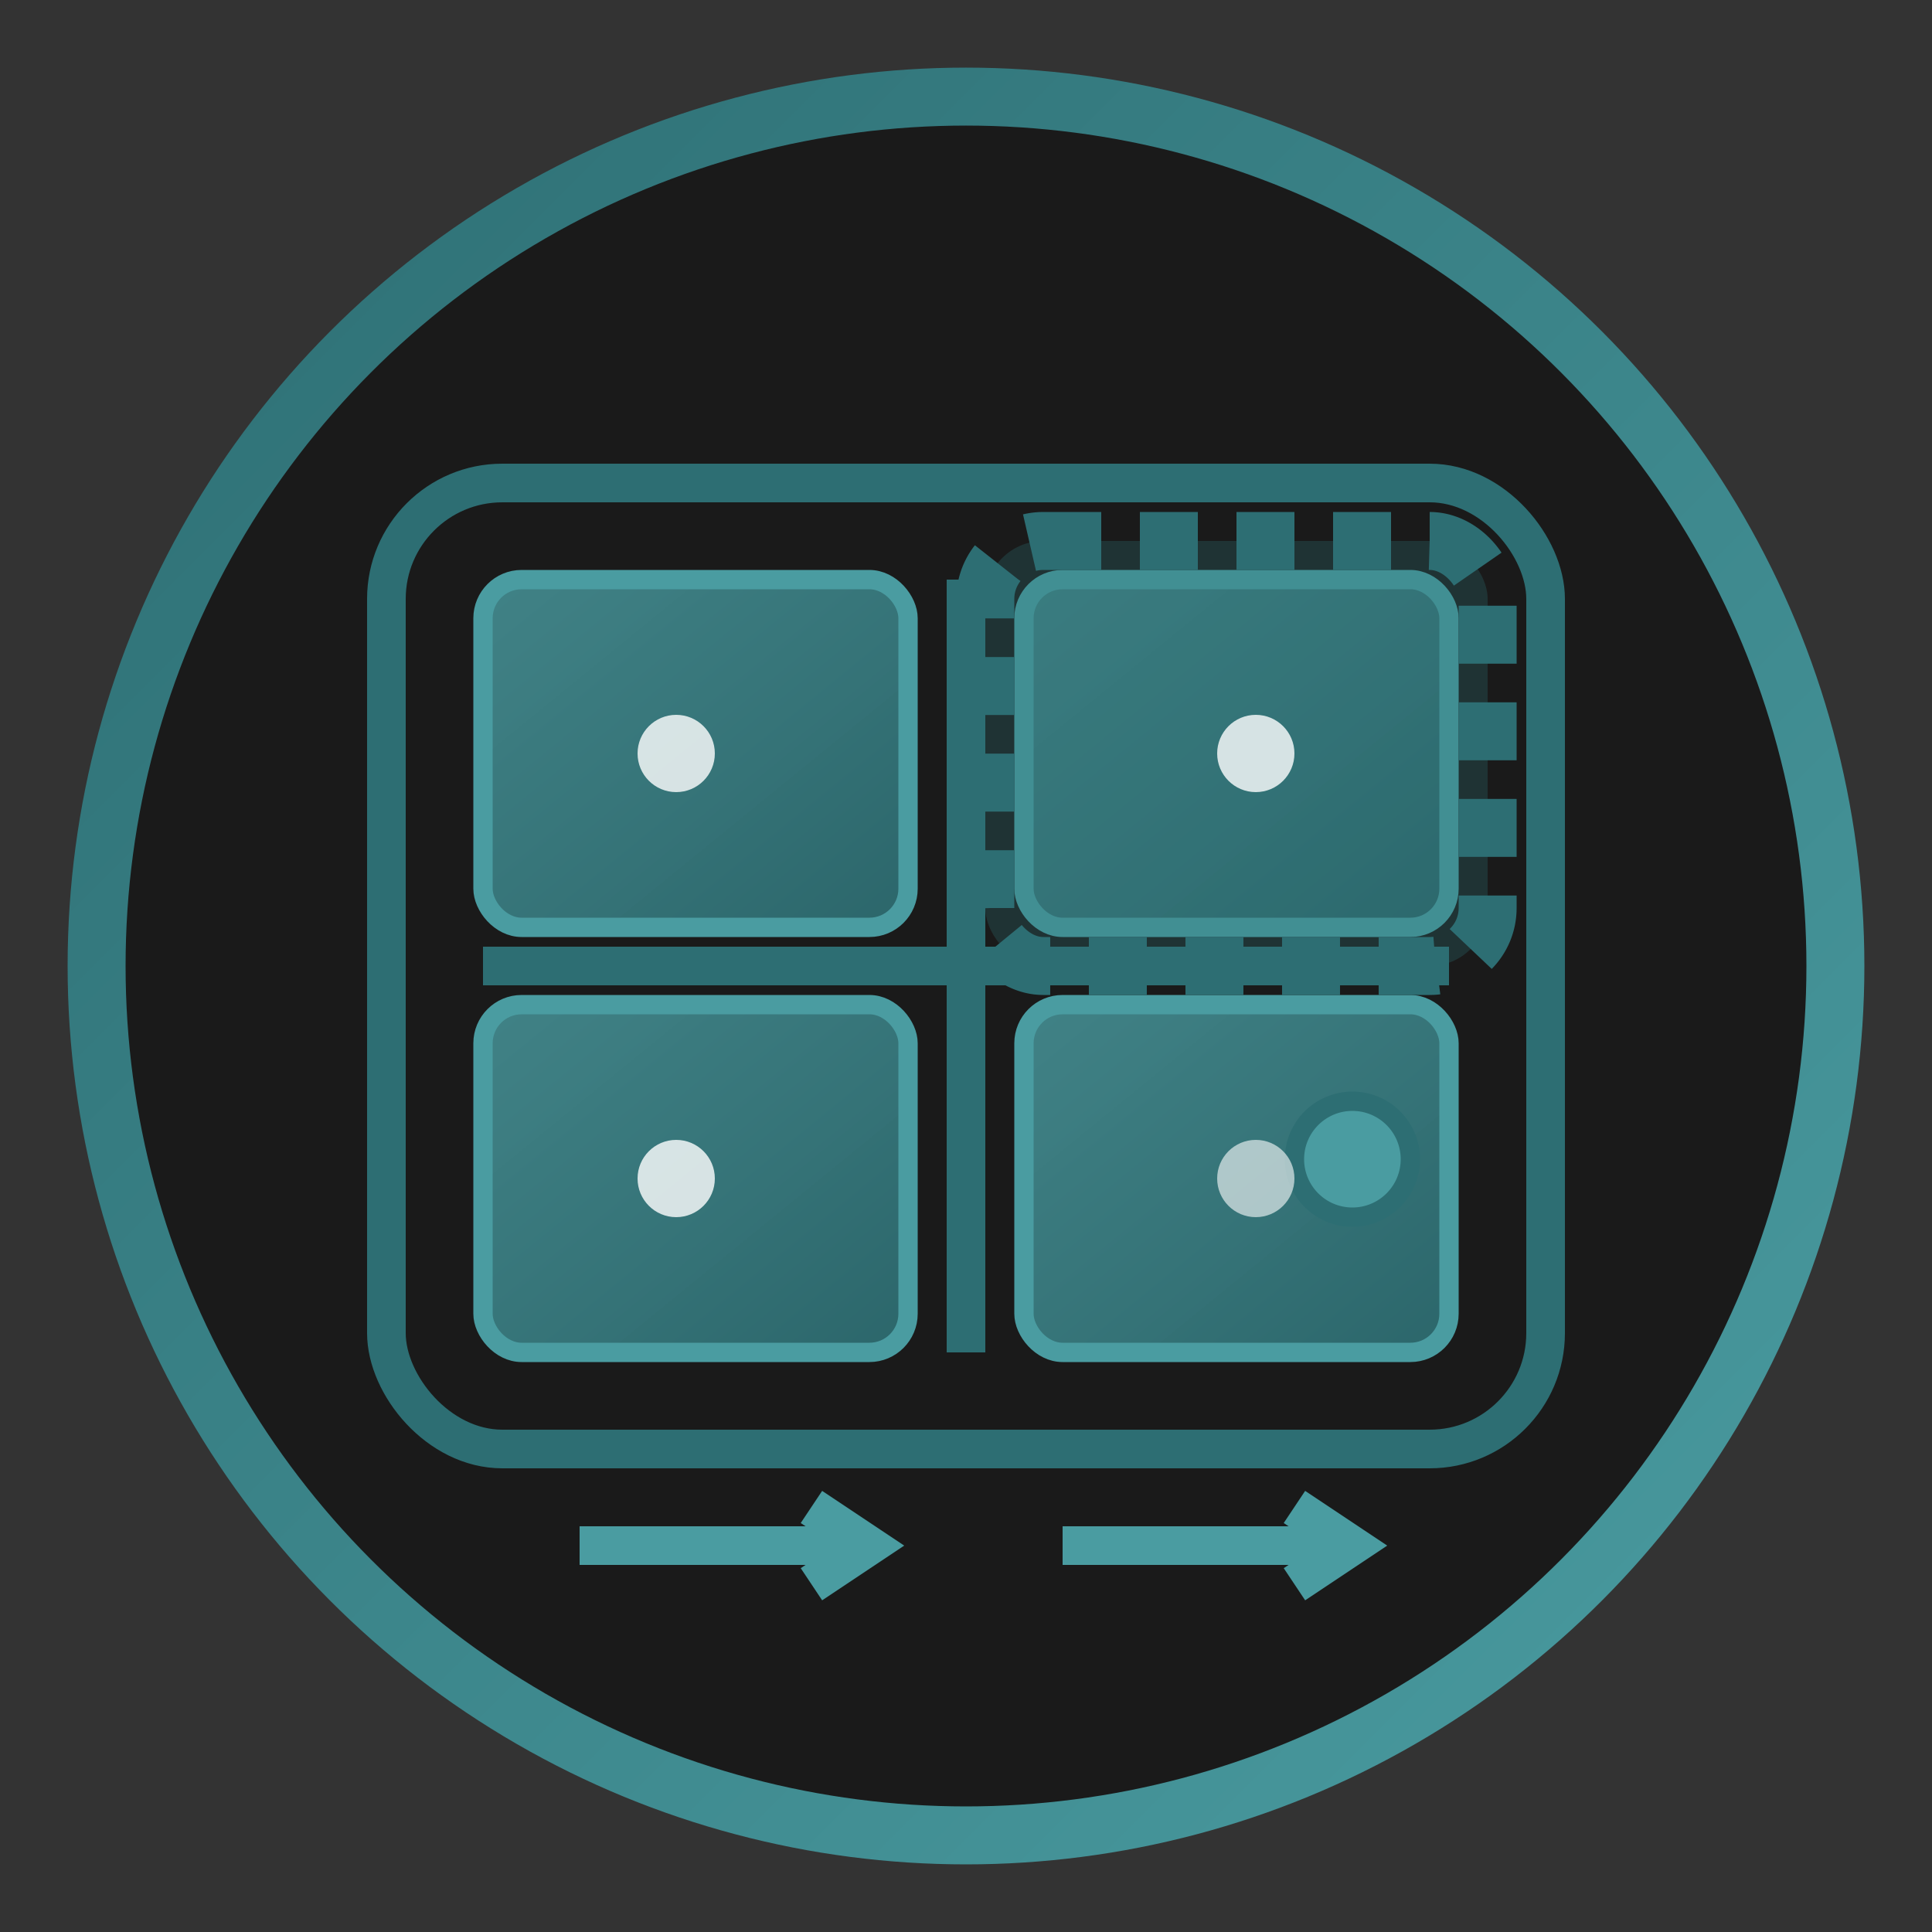 <svg xmlns="http://www.w3.org/2000/svg" viewBox="0 0 100 100">
  <rect x="0" y="0" width="100" height="100" fill="#333333" stroke="none"/>
  <defs>
    <linearGradient id="tealGradient" x1="0%" y1="0%" x2="100%" y2="100%">
      <stop offset="0%" style="stop-color:#2d6e73;stop-opacity:1" />
      <stop offset="100%" style="stop-color:#4a9ca1;stop-opacity:1" />
    </linearGradient>
    <linearGradient id="windowGradient" x1="0%" y1="0%" x2="100%" y2="100%">
      <stop offset="0%" style="stop-color:#4a9ca1;stop-opacity:0.8" />
      <stop offset="100%" style="stop-color:#2d6e73;stop-opacity:0.9" />
    </linearGradient>
  </defs>
  
  <!-- Background circle -->
  <circle cx="50" cy="50" r="45" fill="#1a1a1a" stroke="url(#tealGradient)" stroke-width="3"/>
  
  <!-- Window frame - main structure -->
  <rect x="20" y="25" width="60" height="50" rx="6" fill="none" stroke="#2d6e73" stroke-width="2"/>
  
  <!-- Window panes with teal theme -->
  <rect x="25" y="30" width="22" height="18" rx="2" fill="url(#windowGradient)" stroke="#4a9ca1" stroke-width="1"/>
  <rect x="53" y="30" width="22" height="18" rx="2" fill="url(#windowGradient)" stroke="#4a9ca1" stroke-width="1"/>
  <rect x="25" y="52" width="22" height="18" rx="2" fill="url(#windowGradient)" stroke="#4a9ca1" stroke-width="1"/>
  <rect x="53" y="52" width="22" height="18" rx="2" fill="url(#windowGradient)" stroke="#4a9ca1" stroke-width="1"/>
  
  <!-- Window dividers -->
  <line x1="50" y1="30" x2="50" y2="70" stroke="#2d6e73" stroke-width="2"/>
  <line x1="25" y1="50" x2="75" y2="50" stroke="#2d6e73" stroke-width="2"/>
  
  <!-- Sliding window highlight overlay -->
  <rect x="51" y="28" width="26" height="22" rx="3" fill="rgba(45, 110, 115, 0.3)" stroke="#2d6e73" stroke-width="3" stroke-dasharray="3,2"/>
  
  <!-- Window handle -->
  <circle cx="70" cy="60" r="3" fill="#4a9ca1" stroke="#2d6e73" stroke-width="1"/>
  
  <!-- Sliding motion indicator -->
  <path d="M 30 80 L 45 80 M 42 78 L 45 80 L 42 82" stroke="#4a9ca1" stroke-width="2" fill="none"/>
  <path d="M 55 80 L 70 80 M 67 78 L 70 80 L 67 82" stroke="#4a9ca1" stroke-width="2" fill="none"/>
  
  <!-- Small algorithmic elements -->
  <circle cx="35" cy="39" r="2" fill="#ffffff" opacity="0.8"/>
  <circle cx="65" cy="39" r="2" fill="#ffffff" opacity="0.8"/>
  <circle cx="35" cy="61" r="2" fill="#ffffff" opacity="0.8"/>
  <circle cx="65" cy="61" r="2" fill="#ffffff" opacity="0.6"/>
</svg>